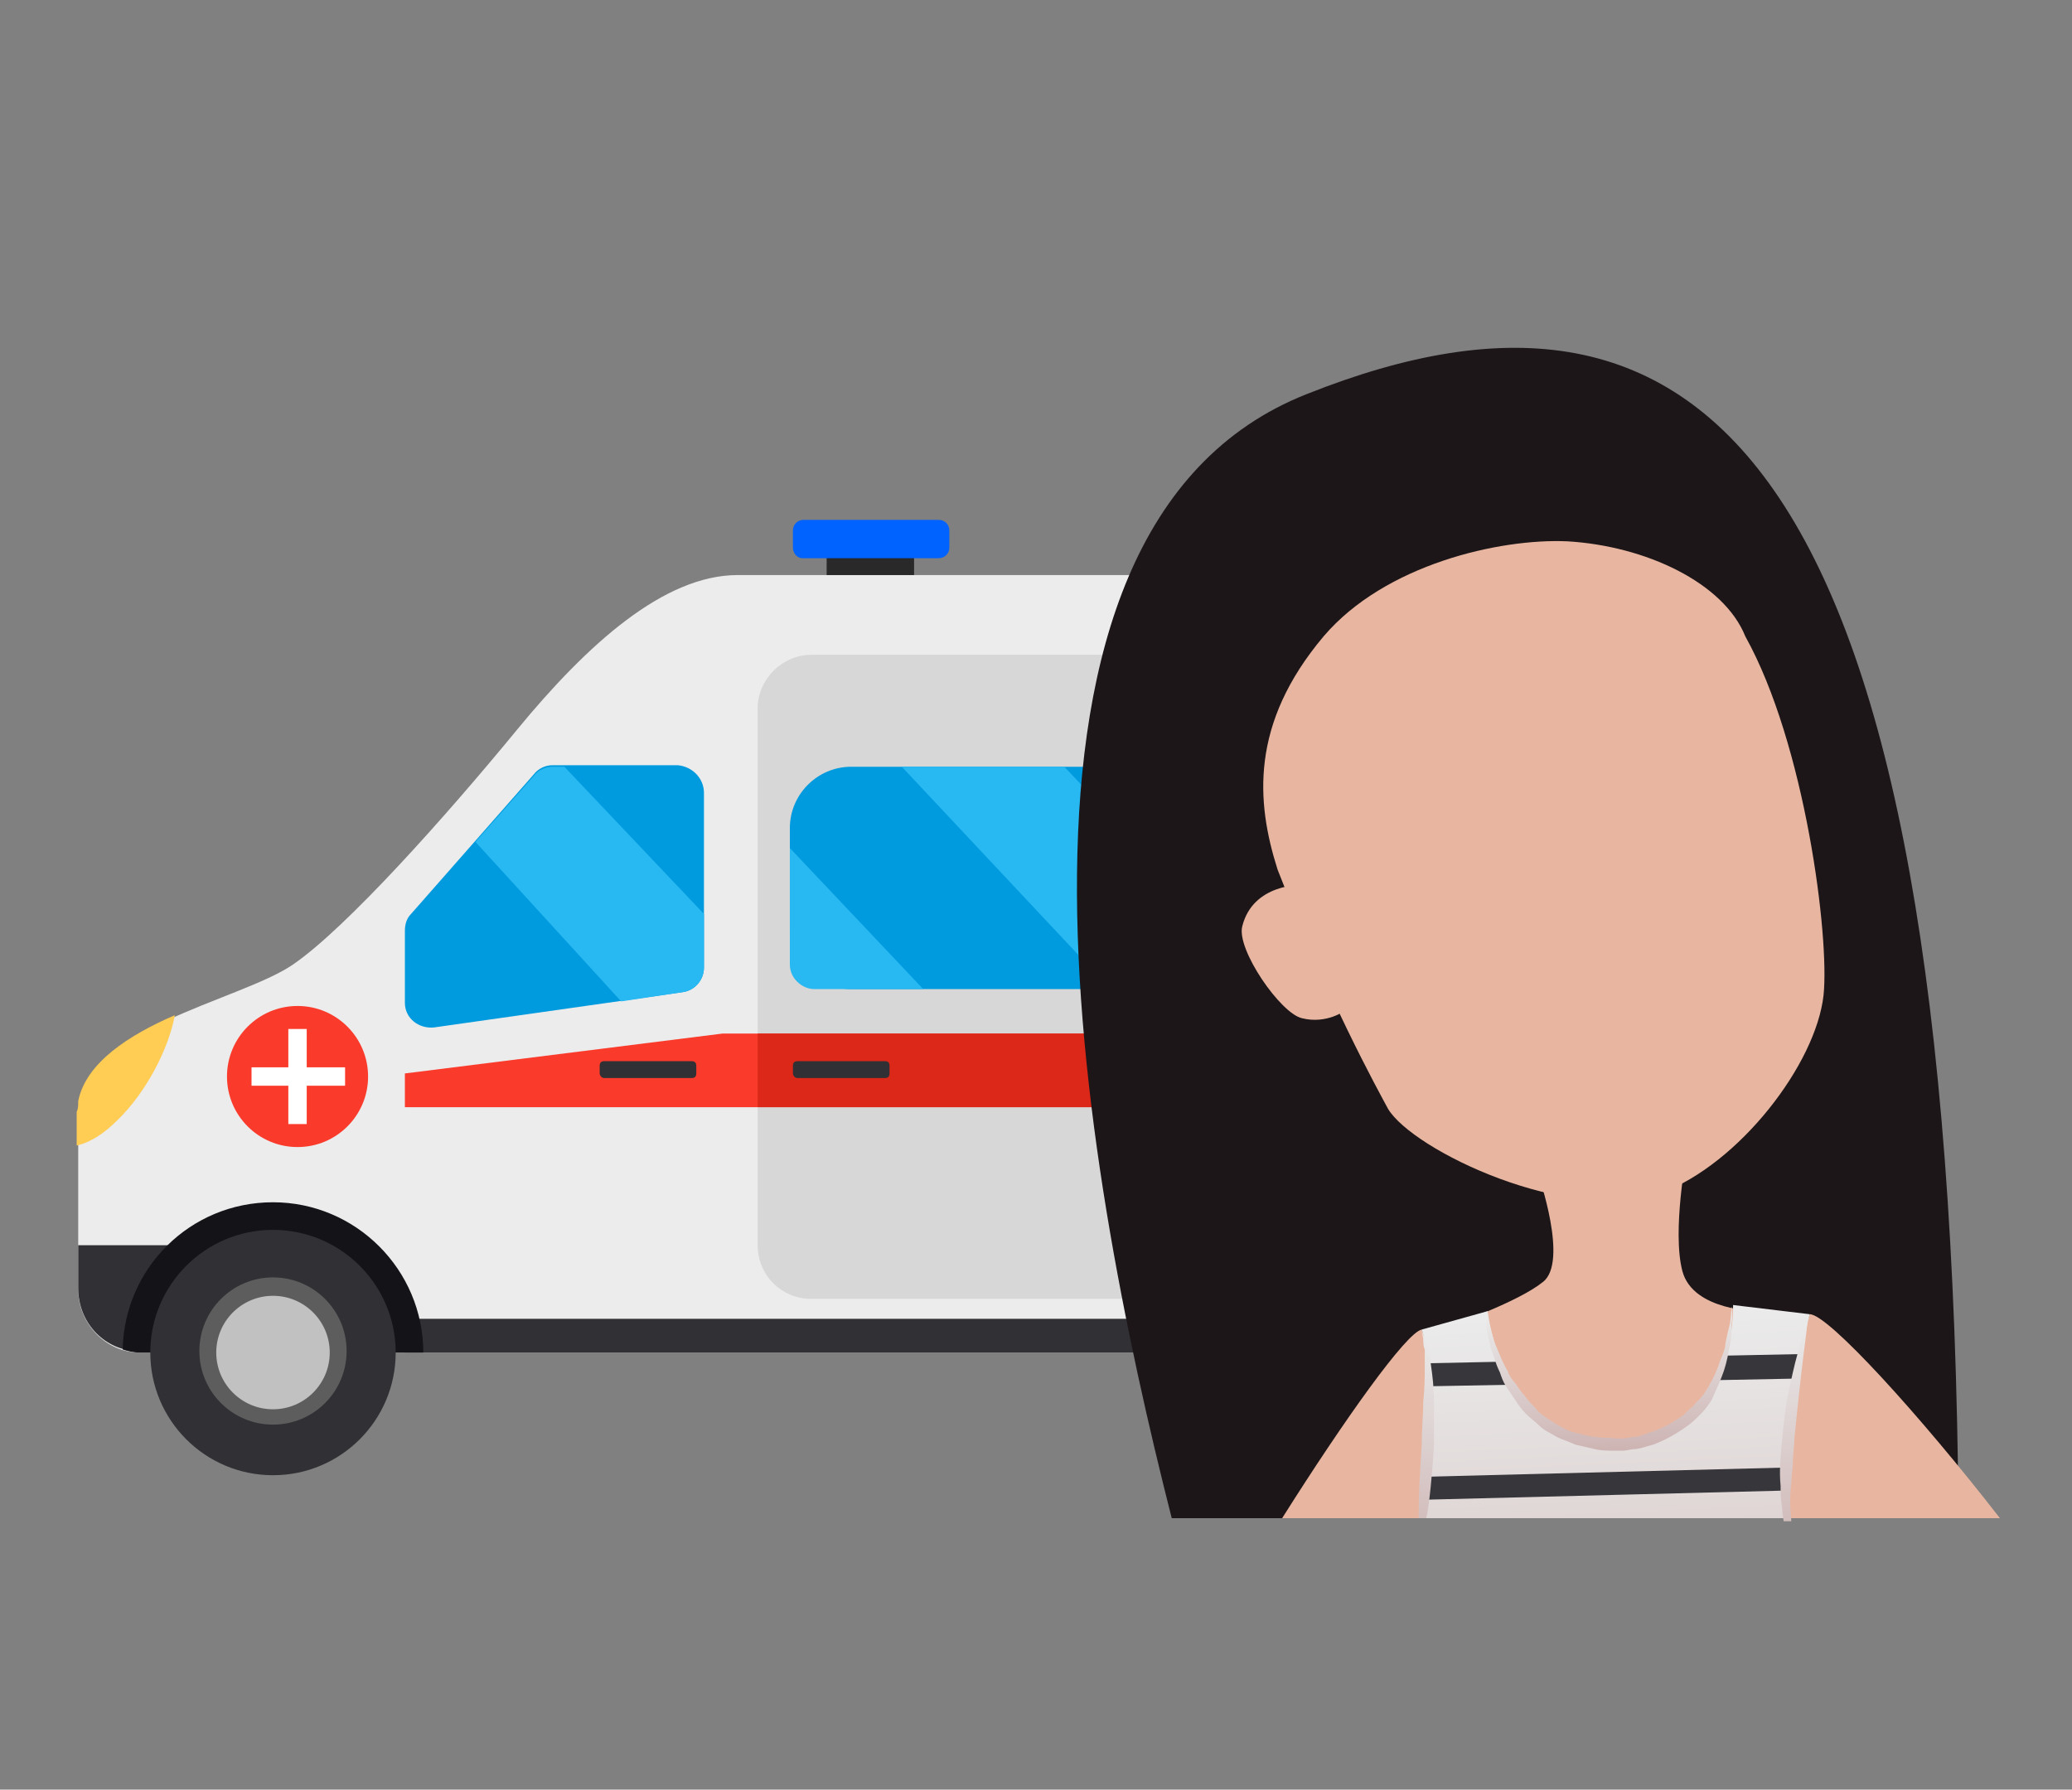 <?xml version="1.0" encoding="utf-8"?>
<!-- Generator: Adobe Illustrator 23.0.1, SVG Export Plug-In . SVG Version: 6.00 Build 0)  -->
<svg version="1.1" id="Layer_1" xmlns="http://www.w3.org/2000/svg" xmlns:xlink="http://www.w3.org/1999/xlink" x="0px" y="0px"
	 viewBox="0 0 135.1 116.7" style="enable-background:new 0 0 135.1 116.7;" xml:space="preserve">
<rect x="0" y="0" width="135.1" height="116.7" fill="#808080" stroke="none"/>
<style type="text/css">
	.st0{fill:#ECECEC;}
	.st1{fill:#313034;}
	.st2{fill:#141318;}
	.st3{fill:#292929;}
	.st4{fill:#D7D7D7;}
	.st5{fill:#009BDE;}
	.st6{fill:#FA3A2B;}
	.st7{fill:#FFCC54;}
	.st8{fill:#DB2818;}
	.st9{fill:#5D5D5D;}
	.st10{fill:#C1C1C1;}
	.st11{fill:#0063FF;}
	.st12{fill:#28B8F2;}
	.st13{fill:#FFFFFF;}
	.st14{fill:#544649;}
	.st15{fill:url(#SVGID_1_);}
	.st16{fill:#1C1618;}
	.st17{fill:#E8B6A0;}
	.st18{fill:url(#SVGID_2_);}
	.st19{fill:#37373B;}
	.st20{fill:url(#SVGID_3_);}
	.st21{fill:url(#SVGID_4_);}
	.st22{fill:url(#SVGID_5_);}
</style>
<g>
	<path class="st0" d="M9.1,88.2h105.6c2.2,0,4.1-1.8,4.1-4.1V60.8c0-6.5-2.4-14.3-4.1-19c-0.9-2.6-3.3-4.3-6.1-4.3H48.1
		c-4.8,0-9.8,4.5-14.4,10.1S22.6,60.5,19.1,62.9c-3.5,2.4-14,4.2-14,9.7v11.5C5.1,86.3,6.9,88.2,9.1,88.2z"/>
	<path class="st1" d="M11.5,81.3l-2.8,6.8c-2-0.2-3.6-1.9-3.6-4.1v-2.8H11.5z"/>
	<rect x="26.4" y="86" class="st1" width="63.7" height="2.2"/>
	<path class="st1" d="M114.8,88.2h-11.6v-5.7h15.7v1.7C118.8,86.3,117,88.2,114.8,88.2z"/>
	<path class="st2" d="M98.7,78.3c5.4,0,9.8,4.4,9.8,9.8H88.8C88.8,82.7,93.2,78.3,98.7,78.3z"/>
	<path class="st2" d="M8,88c0.1-5.3,4.4-9.6,9.8-9.6c5.4,0,9.8,4.4,9.8,9.8H9.1C8.7,88.2,8.3,88.1,8,88z"/>
	<rect x="53.9" y="35.8" class="st3" width="5.7" height="1.7"/>
	<path class="st4" d="M52.9,84.7h26.7c1.9,0,3.5-1.6,3.5-3.5v-35c0-1.9-1.6-3.5-3.5-3.5H52.9c-1.9,0-3.5,1.6-3.5,3.5v35
		C49.4,83.1,50.9,84.7,52.9,84.7z"/>
	<path class="st5" d="M55.5,64.5h21.5c2.2,0,4-1.8,4-4V54c0-2.2-1.8-4-3.9-4H55.5c-2.2,0-4,1.8-4,4v6.6
		C51.5,62.8,53.3,64.5,55.5,64.5z"/>
	<path class="st5" d="M45.9,51.7v11.4c0,0.8-0.6,1.5-1.4,1.6l-16.2,2.3c-1,0.1-1.9-0.6-1.9-1.6v-4.7c0-0.4,0.1-0.8,0.4-1.1l8-9.1
		c0.3-0.4,0.8-0.6,1.2-0.6h8.2C45.2,50,45.9,50.8,45.9,51.7z"/>
	<polygon class="st6" points="114.2,67.4 83.1,67.4 47.1,67.4 26.4,70 26.4,72.2 114.2,72.2 	"/>
	<path class="st7" d="M5.1,71.8c0.5-2.5,3.3-4.3,6.3-5.6c-0.4,2.2-1.9,5.1-3.8,6.9c-0.8,0.8-1.7,1.4-2.6,1.6v-2.2
		C5.1,72.3,5.1,72.1,5.1,71.8z"/>
	<path class="st1" d="M39.4,70.3h5.7c0.2,0,0.3-0.1,0.3-0.3v-0.5c0-0.2-0.1-0.3-0.3-0.3h-5.7c-0.2,0-0.3,0.1-0.3,0.3V70
		C39.1,70.1,39.2,70.3,39.4,70.3z"/>
	<rect x="49.4" y="67.4" class="st8" width="33.7" height="4.8"/>
	<path class="st1" d="M52,70.3h5.7c0.2,0,0.3-0.1,0.3-0.3v-0.5c0-0.2-0.1-0.3-0.3-0.3H52c-0.2,0-0.3,0.1-0.3,0.3V70
		C51.7,70.1,51.8,70.3,52,70.3z"/>
	<path class="st6" d="M117.9,65.9h0.9v13.7h-0.9c-0.6,0-1.1-0.5-1.1-1.1V67C116.8,66.3,117.3,65.9,117.9,65.9z"/>
	<circle class="st1" cx="98.7" cy="88.2" r="8"/>
	<ellipse class="st9" cx="98.7" cy="88.1" rx="4.8" ry="4.8"/>
	<circle class="st10" cx="98.7" cy="88.2" r="3.7"/>
	<circle class="st1" cx="17.8" cy="88.2" r="8"/>
	<ellipse class="st9" cx="17.8" cy="88.1" rx="4.8" ry="4.8"/>
	<circle class="st10" cx="17.8" cy="88.2" r="3.7"/>
	<path class="st11" d="M52.3,36.4h8.9c0.4,0,0.7-0.3,0.7-0.7v-1.1c0-0.4-0.3-0.7-0.7-0.7h-8.8c-0.4,0-0.7,0.3-0.7,0.7v1.1
		C51.7,36.1,52,36.4,52.3,36.4z"/>
	<path class="st12" d="M69.4,50l11.5,12.2v0.7c0,0.9-0.7,1.6-1.7,1.6h-6.8L58.8,50L69.4,50L69.4,50z"/>
	<path class="st12" d="M51.5,62.9v-7.6l8.7,9.2h-7.1C52.3,64.5,51.5,63.8,51.5,62.9z"/>
	<path class="st12" d="M34.8,50.6c0.3-0.4,0.8-0.6,1.2-0.6h0.8l9.1,9.6v3.5c0,0.8-0.6,1.5-1.4,1.6l-4,0.6L31,54.9L34.8,50.6z"/>
	<g>
		<circle class="st6" cx="19.4" cy="70.2" r="4.6"/>
		<polygon class="st13" points="16.4,69.6 18.8,69.6 18.8,67.1 20,67.1 20,69.6 22.5,69.6 22.5,70.8 20,70.8 20,73.3 18.8,73.3 
			18.8,70.8 16.4,70.8 		"/>
	</g>
</g>
<path class="st14" d="M131.4,55.9"/>
<g>
	
		<linearGradient id="SVGID_1_" gradientUnits="userSpaceOnUse" x1="97.36" y1="62.519" x2="117.237" y2="62.519" gradientTransform="matrix(1 0 0 -1 0 118)">
		<stop  offset="0" style="stop-color:#6B3F25"/>
		<stop  offset="0.592" style="stop-color:#55311E"/>
		<stop  offset="1" style="stop-color:#4B2B1B"/>
	</linearGradient>
	<path class="st15" d="M97.4,37.1c0,0,4.4-0.8,9.8,1.5c0,0,3.7,1.2,5.5,5.8c0,0,2.8,6.2,3.9,13.9c0,0,1.5,7.1,0,10.2
		c0,0-1.2,3.4-3.4,5.6c0,0,2.7-5.5,2.4-8c0,0-1.2-17.5-5.2-21.7C110.5,44.3,107.1,38.9,97.4,37.1z"/>
	<g>
		<g>
			<path class="st16" d="M85.2,25.7C62.9,34.5,70.5,75.8,76.4,99h51.3C127.2,29.9,111.3,15.3,85.2,25.7z"/>
			<path class="st17" d="M84.9,57.7c0,0-3.2-0.1-3.9,2.7c-0.4,1.5,2.5,5.7,3.9,6c1.6,0.4,2.8-0.5,2.8-0.5L84.9,57.7z"/>
			<path class="st17" d="M118,85.7l-4.3,12l1.9,1.3h14.8C125.2,92.3,119.2,85.7,118,85.7z"/>
			<path class="st17" d="M96.8,96.6l-4.1-9.9c-1,0.2-5,5.8-9.1,12.3h11.1L96.8,96.6z"/>
			<path class="st17" d="M100.3,76.6c0,0,2,5.7,0.3,7c-1.6,1.3-5.9,2.8-5.9,2.8s1,11.4,6,11.3c5.1-0.2,10.4,1.3,11.9-1.1
				c1.5-2.4,2-11.1,2-11.1s-4.2,0-4.9-2.6s0.3-7.8,0.3-7.8L100.3,76.6z"/>
			
				<linearGradient id="SVGID_2_" gradientUnits="userSpaceOnUse" x1="105.008" y1="32.617" x2="106.63" y2="-2.522" gradientTransform="matrix(1 0 0 -1 0 118)">
				<stop  offset="5.376340e-03" style="stop-color:#EBEBEB"/>
				<stop  offset="1" style="stop-color:#CDB4B3"/>
			</linearGradient>
			<path class="st18" d="M118,85.7l-5-0.6c0,0,0.3,8.7-7.4,9S97,85.5,97,85.5l-4.3,1.2c0.8,2.2,0.3,8.7,0,12.3h23.8
				C115.9,93.6,118,85.7,118,85.7z"/>
			<g>
				<path class="st19" d="M117.4,88.3l-4.9,0.1c-0.1,0.5-0.3,1-0.6,1.6l5.1-0.1C117.2,89.3,117.3,88.8,117.4,88.3z"/>
				<path class="st19" d="M97.8,88.8l-4.8,0.1c0,0.5,0.1,1,0.1,1.5l5.4-0.1C98.3,89.8,98,89.3,97.8,88.8z"/>
				<path class="st19" d="M116.4,95.7l-23.5,0.6c0,0.5-0.1,1.1-0.1,1.5l23.6-0.6C116.4,96.7,116.4,96.2,116.4,95.7z"/>
			</g>
			
				<linearGradient id="SVGID_3_" gradientUnits="userSpaceOnUse" x1="104.949" y1="32.845" x2="105.385" y2="23.382" gradientTransform="matrix(1 0 0 -1 0 118)">
				<stop  offset="5.376340e-03" style="stop-color:#EBEBEB"/>
				<stop  offset="1" style="stop-color:#CDB4B3"/>
			</linearGradient>
			<path class="st20" d="M96.9,85.6c0,0,0.1,0.4,0.3,1.1c0.1,0.3,0.2,0.8,0.4,1.2c0.2,0.5,0.4,1,0.7,1.5c0.1,0.3,0.3,0.6,0.5,0.8
				c0.2,0.3,0.4,0.6,0.6,0.8c0.2,0.3,0.4,0.5,0.7,0.8c0.2,0.3,0.5,0.5,0.8,0.7c0.3,0.2,0.6,0.4,1,0.6c0.3,0.2,0.7,0.3,1.1,0.4
				c0.4,0.1,0.8,0.2,1.1,0.2c0.4,0.1,0.8,0,1.2,0.1c0.1,0,0.2,0,0.3,0l0.3,0l0.6-0.1c0.4,0,0.8-0.2,1.1-0.3c0.7-0.2,1.4-0.6,2-1
				c0.3-0.2,0.5-0.5,0.8-0.7c0.2-0.3,0.5-0.5,0.7-0.8c0.4-0.6,0.7-1.2,0.9-1.7c0.1-0.3,0.2-0.6,0.3-0.8c0.1-0.3,0.2-0.5,0.2-0.8
				c0.1-0.5,0.2-0.9,0.3-1.3c0.1-0.7,0.1-1.1,0.1-1.1s0.1,0.4,0,1.2c0,0.4,0,0.8-0.1,1.3c-0.1,0.5-0.2,1.1-0.4,1.7
				c-0.2,0.6-0.5,1.2-0.8,1.9c-0.2,0.3-0.4,0.6-0.7,0.9c-0.3,0.3-0.6,0.6-0.9,0.8c-0.7,0.5-1.4,0.9-2.2,1.2
				c-0.4,0.1-0.9,0.3-1.3,0.3l-0.6,0.1l-0.3,0c-0.2,0-0.2,0-0.3,0c-0.4,0-0.9,0-1.3-0.1c-0.4-0.1-0.9-0.2-1.3-0.3
				c-0.4-0.2-0.8-0.3-1.2-0.5c-0.3-0.2-0.8-0.4-1.1-0.7c-0.3-0.3-0.6-0.5-0.9-0.8c-0.3-0.3-0.5-0.6-0.7-0.9
				c-0.2-0.3-0.4-0.6-0.6-0.9c-0.2-0.3-0.3-0.6-0.4-0.9c-0.3-0.6-0.4-1.1-0.6-1.6c-0.1-0.5-0.2-0.9-0.3-1.3
				C97,86,96.9,85.6,96.9,85.6z"/>
			
				<linearGradient id="SVGID_4_" gradientUnits="userSpaceOnUse" x1="116.727" y1="32.34" x2="117.474" y2="16.154" gradientTransform="matrix(1 0 0 -1 0 118)">
				<stop  offset="5.376340e-03" style="stop-color:#EBEBEB"/>
				<stop  offset="1" style="stop-color:#CDB4B3"/>
			</linearGradient>
			<path class="st21" d="M116.8,96.7c0-0.5,0.1-0.9,0.1-1.4c0-0.5,0.1-1,0.1-1.5c0.1-1,0.2-2,0.3-2.9c0.1-0.9,0.2-1.8,0.3-2.6
				c0.2-1.5,0.3-2.5,0.3-2.5s-0.1,0.2-0.2,0.7c-0.1,0.4-0.3,1-0.5,1.8c-0.2,0.7-0.4,1.6-0.6,2.6c-0.2,0.9-0.3,1.9-0.4,3
				c-0.1,1-0.2,2-0.1,3c0,0.5,0,0.9,0.1,1.4c0,0.3,0.1,0.9,0.1,0.9h0.5C116.7,98.1,116.7,97.5,116.8,96.7z"/>
			
				<linearGradient id="SVGID_5_" gradientUnits="userSpaceOnUse" x1="92.555" y1="31.416" x2="93.257" y2="16.206" gradientTransform="matrix(1 0 0 -1 0 118)">
				<stop  offset="5.376340e-03" style="stop-color:#EBEBEB"/>
				<stop  offset="1" style="stop-color:#CDB4B3"/>
			</linearGradient>
			<path class="st22" d="M93.5,91.4c0-0.9-0.1-1.7-0.2-2.4c-0.1-0.7-0.2-1.3-0.4-1.7c-0.2-0.4-0.2-0.6-0.2-0.6s0,0.2,0.1,0.6
				c0,0.2,0,0.5,0.1,0.7c0,0.3,0,0.6,0,1c0,0.7,0,1.5-0.1,2.4c0,0.9-0.1,1.8-0.1,2.8c-0.1,1.7-0.2,3-0.2,4.8h0.5
				c0.2-0.9,0.4-3,0.5-4.8C93.5,93.3,93.5,92.3,93.5,91.4z"/>
			<g>
				<path class="st17" d="M113.8,41.5c-1.4-3.5-6.5-5.9-11.6-6.2c-4.4-0.2-11.9,1.5-15.9,6.2c-4.8,5.7-4.4,10.8-3,15.2
					c3.3,8.5,6.5,14.3,7.2,15.6c1.6,2.7,11.8,7.6,17.8,5.5c5.1-1.9,10.1-8.4,10.6-12.9C119.3,61.1,117.7,48.5,113.8,41.5z"/>
			</g>
		</g>
	</g>
</g>
</svg>
